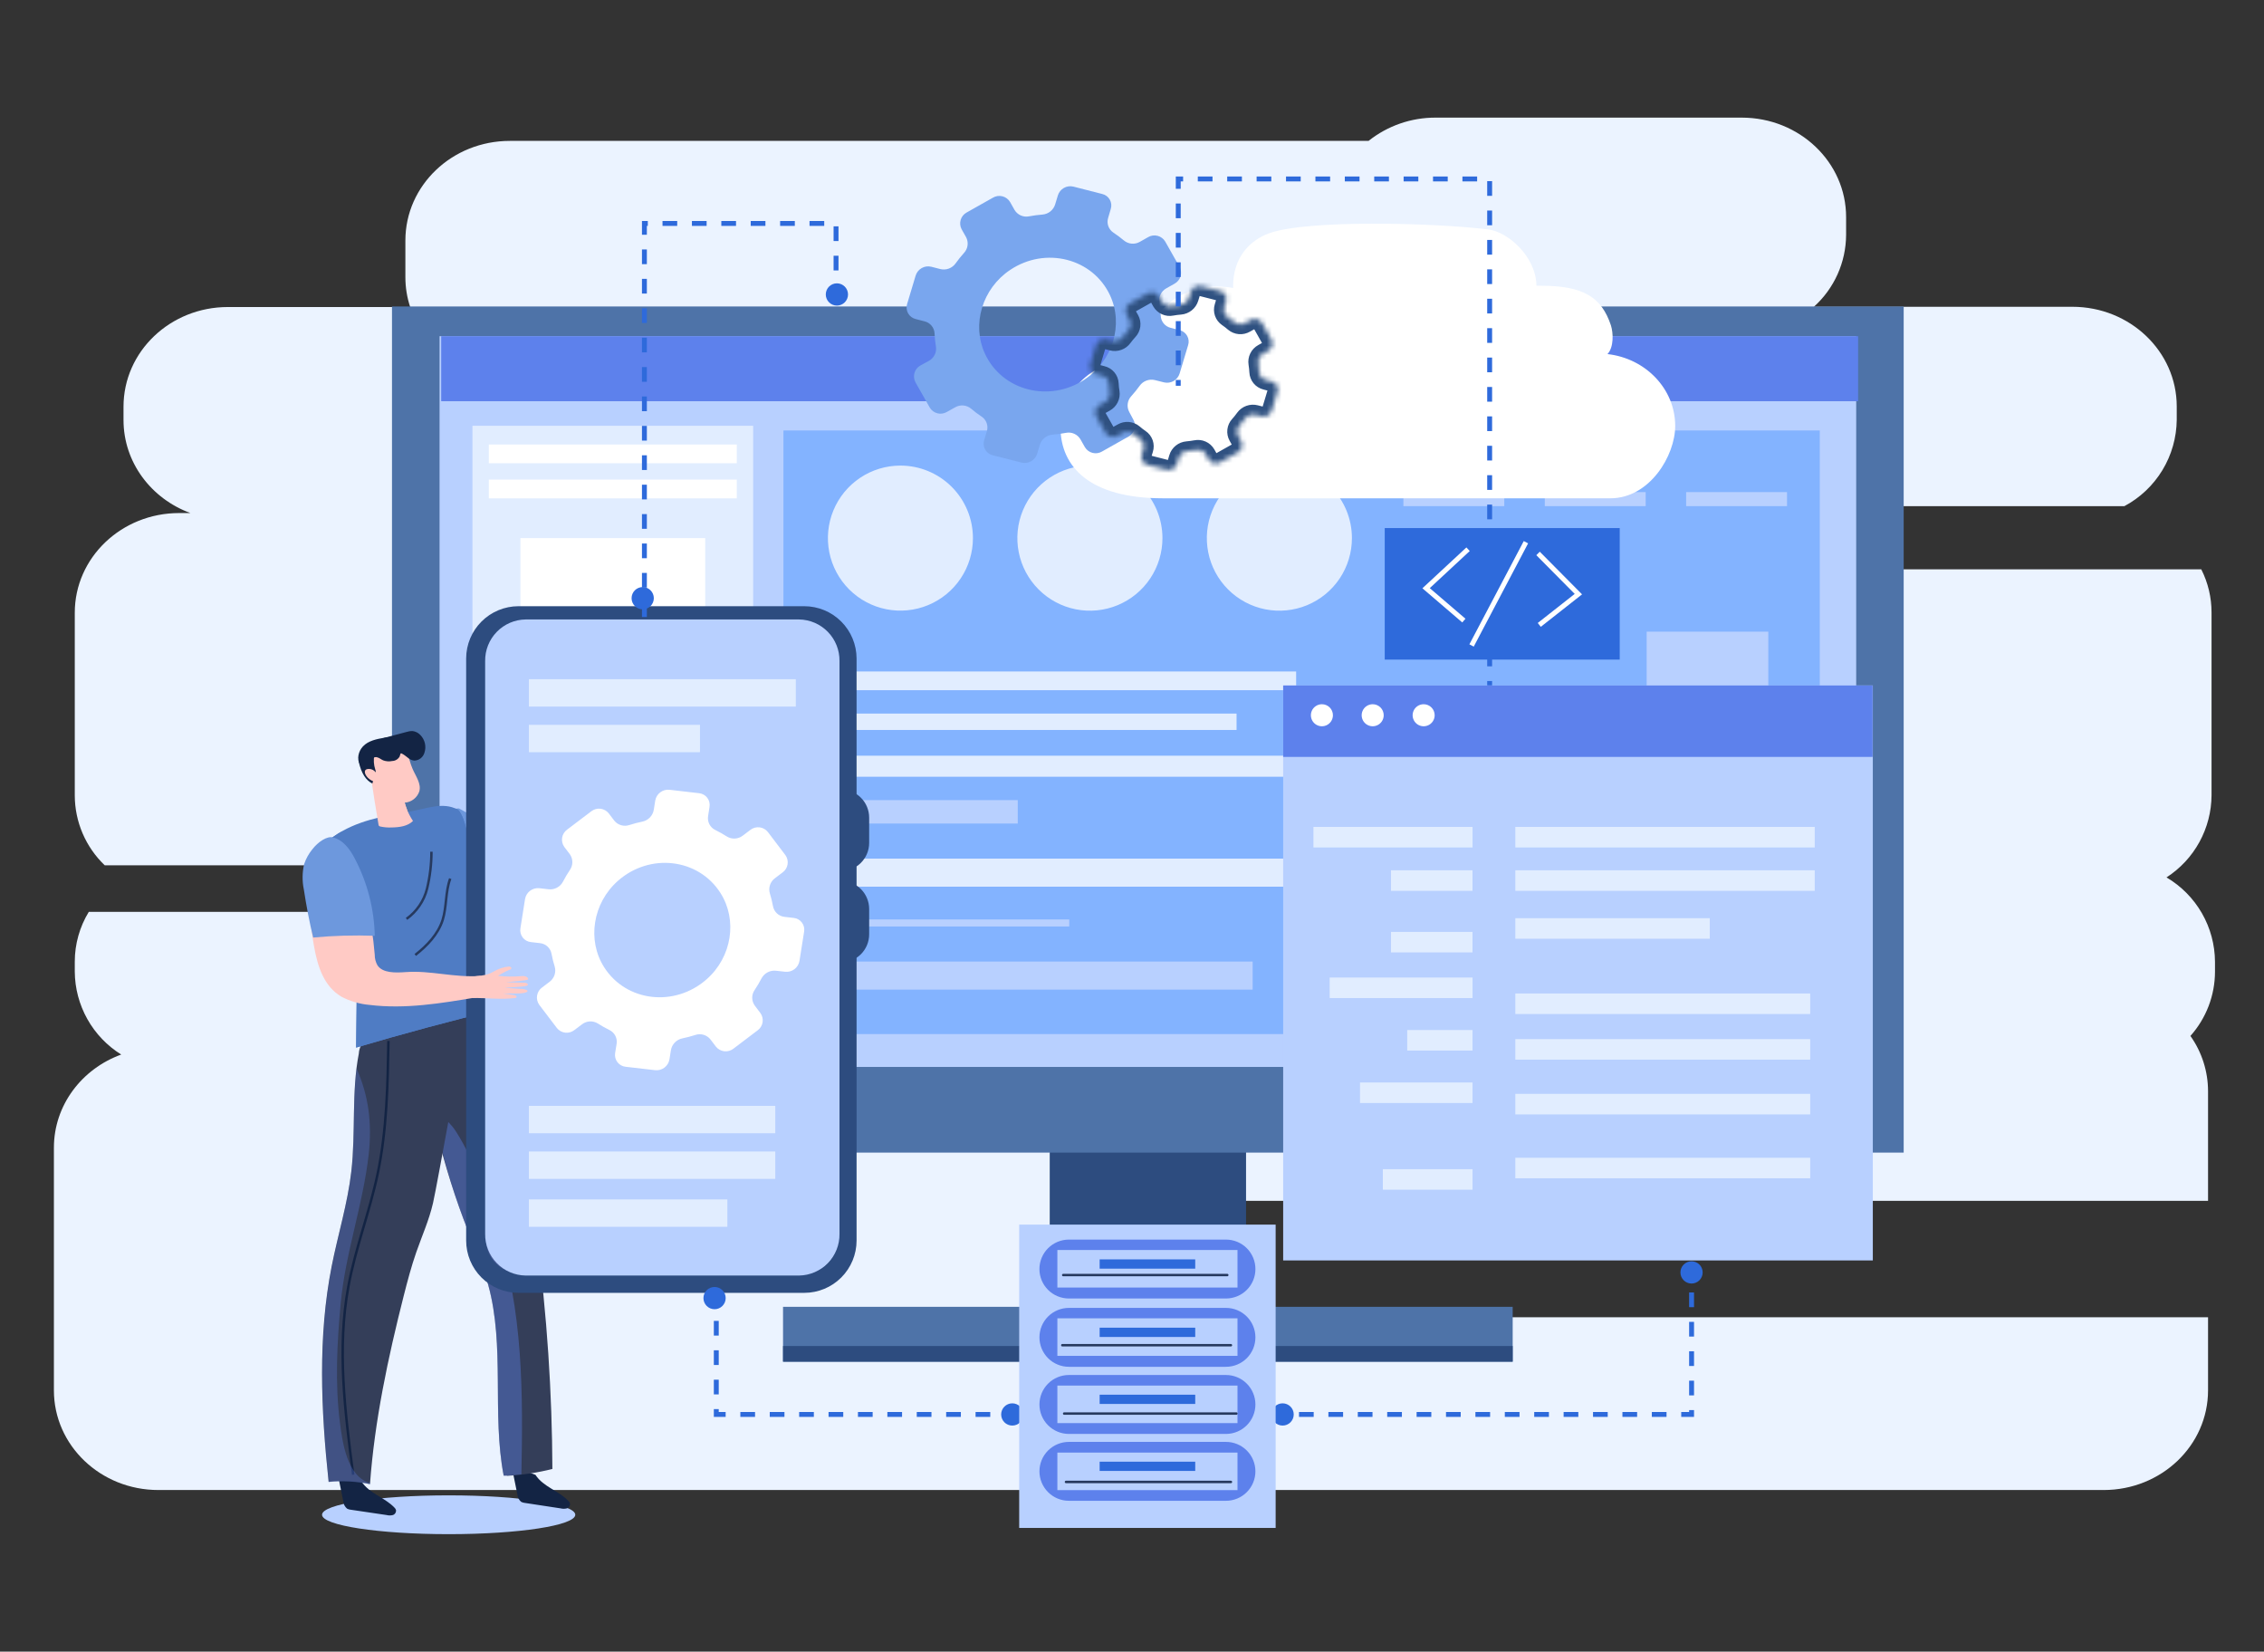 <svg width="462" height="337" viewBox="0 0 462 337" fill="none" xmlns="http://www.w3.org/2000/svg">
<rect x="0" y="0" width="462" height="337" fill="#333333" stroke="none"/>
<path d="M234.342 268.767C227.478 268.767 221.912 263.452 221.912 256.895C221.912 250.338 227.499 245.024 234.342 245.024H450.582V222.678C450.583 218.628 449.327 214.677 446.986 211.372C450.208 207.766 451.992 203.101 452 198.265V196.233C451.98 192.754 451.058 189.339 449.324 186.323C447.589 183.307 445.102 180.793 442.105 179.026C444.909 177.216 447.218 174.736 448.822 171.81C450.427 168.884 451.277 165.604 451.295 162.267V124.977C451.299 121.915 450.581 118.896 449.2 116.164H314.599C313.736 116.192 312.875 116.047 312.069 115.736C311.262 115.425 310.526 114.955 309.905 114.354C309.284 113.753 308.79 113.033 308.453 112.237C308.116 111.442 307.942 110.586 307.942 109.722C307.942 108.858 308.116 108.002 308.453 107.206C308.79 106.411 309.284 105.691 309.905 105.09C310.526 104.489 311.262 104.019 312.069 103.708C312.875 103.397 313.736 103.251 314.599 103.28H433.502C436.703 101.574 439.386 99.037 441.267 95.935C443.149 92.834 444.159 89.282 444.193 85.654V82.938C444.193 71.702 434.654 62.596 422.887 62.596H370.143C372.202 60.745 373.851 58.485 374.983 55.959C376.116 53.434 376.708 50.699 376.722 47.931V44.342C376.75 33.078 367.183 24 355.423 24H292.952C287.985 23.983 283.16 25.657 279.272 28.749H104.03C92.263 28.749 82.724 37.827 82.724 49.084V56.542C82.722 58.615 83.052 60.676 83.702 62.645H46.509C34.743 62.645 25.204 71.723 25.204 82.987V85.703C25.204 94.362 30.874 101.765 38.856 104.683H36.565C24.799 104.683 15.26 113.762 15.26 125.025V162.315C15.267 164.978 15.812 167.612 16.862 170.058C17.912 172.505 19.445 174.714 21.37 176.554H162.974C163.62 176.519 164.265 176.616 164.872 176.839C165.478 177.062 166.033 177.406 166.502 177.85C166.971 178.294 167.345 178.83 167.6 179.423C167.856 180.017 167.987 180.656 167.987 181.303C167.987 181.949 167.856 182.588 167.6 183.182C167.345 183.775 166.971 184.311 166.502 184.755C166.033 185.2 165.478 185.544 164.872 185.766C164.265 185.989 163.62 186.086 162.974 186.051H18.123C16.251 189.112 15.261 192.631 15.26 196.219V198.251C15.283 201.642 16.164 204.971 17.821 207.93C19.478 210.888 21.857 213.379 24.736 215.171C16.705 218.083 11 225.499 11 234.186V283.683C11 294.946 20.539 304.025 32.306 304.025H429.277C441.043 304.025 450.582 294.946 450.582 283.683V268.767H234.342Z" fill="#EBF3FF"/>
<path d="M254.273 232.559H214.211V267.733H254.273V232.559Z" fill="#2D4C7F"/>
<path d="M308.684 266.645H159.789V277.839H308.684V266.645Z" fill="#4E73A8"/>
<path d="M308.684 274.641H159.789V277.839H308.684V274.641Z" fill="#2D4C7F"/>
<path d="M388.473 62.533H79.992V235.178H388.473V62.533Z" fill="#4E73A8"/>
<path d="M378.781 68.594H89.699V217.698H378.781V68.594Z" fill="#B8D0FF"/>
<path d="M379.176 68.594H90.031V81.862H379.176V68.594Z" fill="#5D81EC"/>
<path d="M153.693 86.875H96.41V211.95H153.693V86.875Z" fill="#E1EDFF"/>
<path d="M150.354 90.697H99.754V94.517H150.354V90.697Z" fill="white"/>
<path d="M150.354 97.861H99.754V101.681H150.354V97.861Z" fill="white"/>
<path d="M150.354 157.533H99.754V161.353H150.354V157.533Z" fill="white"/>
<path d="M150.354 165.289H99.754V167.44H150.354V165.289Z" fill="white"/>
<path d="M150.354 169.584H99.754V171.735H150.354V169.584Z" fill="white"/>
<path d="M150.354 174.361H99.754V176.512H150.354V174.361Z" fill="white"/>
<path d="M143.908 109.795H106.199V147.986H143.908V109.795Z" fill="white"/>
<path d="M109.273 183.146V200.737L124.462 191.945L109.273 183.146Z" fill="#B8D0FF"/>
<path d="M128.457 183.146V200.737L143.645 191.945L128.457 183.146Z" fill="#B8D0FF"/>
<path d="M371.353 87.832H159.875V210.994H371.353V87.832Z" fill="#83B3FF"/>
<path d="M198.54 109.795C198.54 112.722 197.672 115.583 196.046 118.016C194.42 120.45 192.109 122.346 189.405 123.466C186.701 124.586 183.726 124.879 180.856 124.308C177.985 123.737 175.349 122.328 173.279 120.259C171.21 118.189 169.801 115.553 169.23 112.682C168.659 109.812 168.952 106.837 170.072 104.133C171.192 101.429 173.088 99.118 175.522 97.492C177.955 95.866 180.816 94.998 183.743 94.998C187.667 94.998 191.431 96.557 194.206 99.332C196.981 102.107 198.54 105.871 198.54 109.795Z" fill="#E1EDFF"/>
<path d="M237.214 109.795C237.215 112.724 236.348 115.588 234.721 118.024C233.095 120.459 230.783 122.358 228.077 123.479C225.371 124.6 222.393 124.894 219.521 124.322C216.648 123.75 214.01 122.34 211.939 120.268C209.869 118.197 208.459 115.557 207.889 112.685C207.319 109.812 207.613 106.834 208.736 104.129C209.858 101.424 211.758 99.112 214.194 97.487C216.631 95.861 219.495 94.995 222.424 94.998C226.346 95.002 230.107 96.562 232.88 99.337C235.654 102.111 237.212 105.873 237.214 109.795Z" fill="#E1EDFF"/>
<path d="M275.878 109.795C275.879 112.724 275.012 115.587 273.386 118.023C271.76 120.458 269.448 122.357 266.742 123.478C264.037 124.6 261.06 124.893 258.187 124.322C255.315 123.751 252.676 122.341 250.606 120.271C248.535 118.2 247.125 115.561 246.554 112.689C245.983 109.816 246.276 106.839 247.398 104.134C248.519 101.428 250.418 99.116 252.853 97.49C255.289 95.864 258.152 94.997 261.081 94.998C265.005 94.998 268.769 96.557 271.544 99.332C274.319 102.107 275.878 105.871 275.878 109.795Z" fill="#E1EDFF"/>
<path d="M306.969 100.41H286.383V103.273H306.969V100.41Z" fill="#B8D0FF"/>
<path d="M335.821 100.41H315.234V103.273H335.821V100.41Z" fill="#B8D0FF"/>
<path d="M364.668 100.41H344.082V103.273H364.668V100.41Z" fill="#B8D0FF"/>
<path d="M264.496 137.008H168.945V140.828H264.496V137.008Z" fill="#E1EDFF"/>
<path d="M252.338 145.598H168.945V148.943H252.338V145.598Z" fill="#E1EDFF"/>
<path d="M324.572 154.193H168.945V158.488H324.572V154.193Z" fill="#E1EDFF"/>
<path d="M207.688 163.258H168.945V168.034H207.688V163.258Z" fill="#B8D0FF"/>
<path d="M275.976 175.193H168.945V180.92H275.976V175.193Z" fill="#E1EDFF"/>
<path d="M218.197 187.607H168.945V189.039H218.197V187.607Z" fill="#B8D0FF"/>
<path d="M255.62 196.197H168.945V201.923H255.62V196.197Z" fill="#B8D0FF"/>
<path d="M360.849 128.885H336.023V201.922H360.849V128.885Z" fill="#B8D0FF"/>
<path d="M328.029 72.245C329.342 70.849 329.23 67.951 328.727 66.373C326.793 60.604 323.099 58.3 314.433 58.3C314.135 58.3 313.834 58.3 313.532 58.3C313.469 52.364 307.715 47.288 303.665 46.806C291.905 45.409 266.829 44.837 259.049 47.574C255.146 48.971 251.633 52.42 251.633 58.398C251.633 58.517 251.633 58.635 251.633 58.754C250.626 58.574 249.605 58.483 248.582 58.482C240.739 58.482 234.385 63.635 234.385 69.997C234.384 70.854 234.501 71.707 234.734 72.532H234.385C234.022 72.532 233.686 72.532 233.302 72.532H232.506C231.895 72.534 231.288 72.628 230.705 72.811C222.541 74.208 216.41 80.101 216.41 87.182C216.41 95.29 222.458 101.672 237.262 101.672H328.629C336.59 101.672 341.849 93.034 341.849 86.882C341.835 79.354 335.808 73.118 328.029 72.245Z" fill="white"/>
<path d="M240.702 54.45L237.776 49.282C237.43 48.702 236.869 48.283 236.215 48.115C235.561 47.948 234.867 48.046 234.285 48.389L232.609 49.338C232.101 49.633 231.515 49.764 230.931 49.715C230.346 49.664 229.791 49.436 229.341 49.059C228.66 48.49 227.949 47.958 227.211 47.467C226.727 47.15 226.361 46.683 226.167 46.139C225.972 45.594 225.961 45.001 226.135 44.45L226.666 42.641C226.766 42.327 226.8 41.995 226.766 41.667C226.732 41.339 226.631 41.021 226.468 40.734C226.306 40.447 226.085 40.196 225.821 39.998C225.557 39.8 225.255 39.659 224.934 39.583L219.061 38.081C218.4 37.914 217.699 38.007 217.105 38.343C216.51 38.678 216.068 39.23 215.87 39.883L215.325 41.685C215.153 42.256 214.812 42.761 214.347 43.135C213.882 43.509 213.315 43.733 212.721 43.78C211.802 43.85 210.888 43.971 209.983 44.143C209.416 44.257 208.826 44.192 208.297 43.957C207.768 43.722 207.325 43.328 207.029 42.83L206.122 41.224C205.777 40.642 205.216 40.221 204.561 40.054C203.906 39.886 203.212 39.986 202.63 40.33L197.239 43.368C196.659 43.689 196.228 44.225 196.039 44.861C195.849 45.497 195.917 46.182 196.226 46.768L197.134 48.374C197.41 48.885 197.519 49.469 197.448 50.044C197.377 50.62 197.128 51.159 196.736 51.587C196.116 52.275 195.535 52.997 194.997 53.752C194.652 54.233 194.169 54.599 193.613 54.804C193.056 55.008 192.451 55.04 191.876 54.897L190.046 54.429C189.383 54.263 188.681 54.358 188.086 54.695C187.491 55.031 187.048 55.584 186.848 56.238L185.109 62.034C185.011 62.348 184.979 62.679 185.014 63.007C185.049 63.334 185.15 63.651 185.313 63.938C185.475 64.225 185.694 64.475 185.957 64.674C186.22 64.872 186.521 65.014 186.841 65.092L188.664 65.567C189.227 65.7 189.732 66.014 190.101 66.46C190.471 66.906 190.684 67.46 190.71 68.039C190.751 68.931 190.844 69.819 190.989 70.7C191.08 71.28 190.99 71.874 190.73 72.4C190.47 72.927 190.053 73.36 189.537 73.64L187.847 74.561C187.253 74.881 186.811 75.423 186.617 76.069C186.423 76.714 186.494 77.41 186.813 78.004L189.732 83.165C189.903 83.453 190.128 83.704 190.396 83.905C190.664 84.105 190.969 84.251 191.294 84.333C191.618 84.416 191.956 84.433 192.287 84.385C192.618 84.337 192.936 84.223 193.224 84.052L194.9 83.116C195.406 82.819 195.992 82.686 196.577 82.734C197.162 82.783 197.717 83.011 198.168 83.388C198.846 83.97 199.559 84.509 200.305 85.001C200.787 85.32 201.153 85.788 201.346 86.334C201.538 86.88 201.548 87.473 201.373 88.025L200.828 89.82C200.731 90.136 200.7 90.469 200.736 90.798C200.772 91.126 200.875 91.445 201.039 91.732C201.202 92.02 201.423 92.271 201.687 92.471C201.951 92.67 202.253 92.814 202.574 92.892L208.447 94.386C209.108 94.551 209.808 94.457 210.402 94.124C210.997 93.79 211.441 93.242 211.645 92.592L212.183 90.783C212.354 90.213 212.694 89.708 213.158 89.334C213.621 88.96 214.187 88.735 214.781 88.688C215.699 88.613 216.613 88.49 217.518 88.318C218.088 88.203 218.679 88.268 219.21 88.505C219.74 88.741 220.184 89.137 220.479 89.638L221.387 91.237C221.731 91.819 222.293 92.239 222.947 92.407C223.602 92.575 224.297 92.475 224.878 92.131L230.262 89.093C230.556 88.935 230.816 88.721 231.027 88.462C231.238 88.203 231.395 87.905 231.491 87.585C231.586 87.265 231.617 86.93 231.583 86.598C231.548 86.266 231.448 85.944 231.289 85.651L230.444 84.072C230.167 83.563 230.055 82.981 230.124 82.405C230.192 81.829 230.439 81.29 230.828 80.86C231.448 80.177 232.029 79.459 232.567 78.709C232.912 78.227 233.394 77.859 233.95 77.653C234.507 77.448 235.112 77.414 235.688 77.557L237.525 78.018C238.186 78.182 238.885 78.087 239.479 77.752C240.072 77.417 240.515 76.868 240.716 76.216L242.455 70.42C242.553 70.106 242.586 69.775 242.551 69.447C242.516 69.12 242.414 68.803 242.251 68.516C242.089 68.229 241.87 67.979 241.607 67.78C241.344 67.582 241.043 67.439 240.723 67.362L238.894 66.894C238.331 66.758 237.829 66.442 237.462 65.995C237.096 65.547 236.885 64.993 236.861 64.415C236.818 63.526 236.722 62.639 236.575 61.761C236.483 61.18 236.574 60.585 236.834 60.057C237.094 59.53 237.511 59.096 238.028 58.814L239.704 57.872C240.287 57.547 240.719 57.007 240.906 56.366C241.093 55.725 241.02 55.037 240.702 54.45ZM221.401 77.389C214.159 82.222 204.508 79.757 200.996 72.18C198.238 66.21 200.444 58.87 206.143 55.071C213.37 50.239 223.021 52.704 226.533 60.288C229.292 66.237 227.085 73.57 221.401 77.376V77.389Z" fill="#79A6EE"/>
<mask id="path-35-inside-1_1935_22450" fill="white">
<path d="M259.436 69.299L257.516 65.899C257.286 65.513 256.914 65.235 256.479 65.124C256.045 65.012 255.584 65.078 255.197 65.305L254.08 65.933C253.742 66.129 253.352 66.217 252.962 66.185C252.573 66.152 252.203 66.001 251.901 65.752C251.459 65.365 250.992 65.005 250.505 64.677C250.19 64.461 249.952 64.15 249.826 63.789C249.7 63.429 249.694 63.037 249.806 62.672L250.163 61.464C250.233 61.25 250.258 61.023 250.234 60.798C250.211 60.573 250.14 60.356 250.026 60.161C249.913 59.966 249.759 59.797 249.576 59.665C249.392 59.533 249.183 59.442 248.962 59.397L245.058 58.399C244.622 58.294 244.163 58.359 243.774 58.581C243.385 58.802 243.095 59.164 242.963 59.593L242.6 60.794C242.483 61.173 242.256 61.508 241.947 61.757C241.639 62.006 241.263 62.157 240.868 62.191C240.257 62.235 239.648 62.315 239.045 62.428C238.668 62.504 238.277 62.459 237.927 62.301C237.576 62.144 237.284 61.88 237.09 61.548L236.49 60.48C236.26 60.094 235.887 59.816 235.453 59.705C235.018 59.593 234.558 59.659 234.171 59.886L230.589 61.904C230.193 62.116 229.898 62.476 229.767 62.905C229.636 63.335 229.68 63.798 229.891 64.195L230.498 65.263C230.685 65.602 230.761 65.991 230.713 66.375C230.665 66.759 230.497 67.118 230.233 67.4C229.824 67.845 229.44 68.311 229.08 68.797C228.849 69.12 228.525 69.366 228.151 69.502C227.777 69.638 227.371 69.657 226.986 69.558L225.77 69.243C225.334 69.146 224.877 69.215 224.49 69.437C224.102 69.659 223.811 70.019 223.676 70.445L222.516 74.306C222.452 74.515 222.431 74.735 222.455 74.953C222.479 75.17 222.546 75.38 222.654 75.571C222.762 75.761 222.908 75.927 223.082 76.059C223.257 76.191 223.456 76.286 223.669 76.338L224.884 76.653C225.265 76.735 225.609 76.942 225.862 77.24C226.114 77.537 226.261 77.91 226.28 78.301C226.305 78.893 226.368 79.483 226.469 80.067C226.528 80.455 226.467 80.851 226.293 81.202C226.12 81.553 225.842 81.842 225.498 82.03L224.395 82.651C224.198 82.755 224.023 82.896 223.881 83.068C223.739 83.239 223.632 83.438 223.567 83.65C223.502 83.864 223.48 84.087 223.502 84.309C223.525 84.531 223.591 84.746 223.696 84.942L225.638 88.377C225.751 88.569 225.901 88.736 226.079 88.87C226.256 89.003 226.459 89.1 226.675 89.154C226.89 89.209 227.115 89.22 227.334 89.187C227.554 89.155 227.766 89.079 227.956 88.964L229.073 88.342C229.411 88.146 229.802 88.057 230.191 88.09C230.581 88.122 230.952 88.274 231.252 88.524C231.695 88.911 232.161 89.271 232.649 89.599C232.967 89.813 233.207 90.124 233.333 90.485C233.458 90.846 233.464 91.239 233.347 91.604L232.984 92.798C232.92 93.008 232.899 93.23 232.923 93.448C232.947 93.667 233.015 93.879 233.124 94.07C233.232 94.261 233.379 94.429 233.554 94.562C233.729 94.695 233.93 94.791 234.143 94.844L238.047 95.842C238.488 95.95 238.954 95.886 239.349 95.663C239.745 95.44 240.041 95.075 240.177 94.641L240.533 93.447C240.647 93.067 240.874 92.73 241.183 92.481C241.492 92.232 241.869 92.082 242.265 92.05C242.872 91.995 243.48 91.918 244.087 91.806C244.466 91.726 244.86 91.767 245.213 91.924C245.567 92.08 245.862 92.345 246.057 92.679L246.657 93.747C246.888 94.133 247.262 94.412 247.698 94.522C248.134 94.632 248.596 94.564 248.982 94.334L252.565 92.316C252.763 92.213 252.938 92.072 253.081 91.9C253.223 91.729 253.33 91.531 253.395 91.317C253.46 91.104 253.482 90.88 253.459 90.658C253.437 90.436 253.37 90.221 253.263 90.025L252.67 88.964C252.48 88.627 252.403 88.239 252.448 87.855C252.493 87.471 252.659 87.111 252.921 86.827C253.334 86.374 253.719 85.896 254.073 85.396C254.306 85.073 254.63 84.829 255.004 84.693C255.377 84.557 255.783 84.537 256.168 84.634L257.383 84.942C257.824 85.049 258.29 84.985 258.686 84.762C259.081 84.539 259.377 84.174 259.513 83.741L260.672 79.886C260.737 79.676 260.758 79.456 260.734 79.238C260.71 79.02 260.643 78.809 260.535 78.618C260.427 78.428 260.281 78.261 260.107 78.128C259.932 77.996 259.733 77.9 259.52 77.847L258.298 77.532C257.926 77.442 257.593 77.233 257.35 76.937C257.107 76.641 256.967 76.274 256.95 75.891C256.919 75.3 256.856 74.71 256.762 74.125C256.7 73.738 256.759 73.342 256.932 72.99C257.104 72.639 257.381 72.35 257.725 72.162L258.843 71.534C259.208 71.308 259.474 70.95 259.584 70.535C259.694 70.119 259.641 69.677 259.436 69.299Z"/>
</mask>
<path d="M259.436 69.299L257.516 65.899C257.286 65.513 256.914 65.235 256.479 65.124C256.045 65.012 255.584 65.078 255.197 65.305L254.08 65.933C253.742 66.129 253.352 66.217 252.962 66.185C252.573 66.152 252.203 66.001 251.901 65.752C251.459 65.365 250.992 65.005 250.505 64.677C250.19 64.461 249.952 64.15 249.826 63.789C249.7 63.429 249.694 63.037 249.806 62.672L250.163 61.464C250.233 61.25 250.258 61.023 250.234 60.798C250.211 60.573 250.14 60.356 250.026 60.161C249.913 59.966 249.759 59.797 249.576 59.665C249.392 59.533 249.183 59.442 248.962 59.397L245.058 58.399C244.622 58.294 244.163 58.359 243.774 58.581C243.385 58.802 243.095 59.164 242.963 59.593L242.6 60.794C242.483 61.173 242.256 61.508 241.947 61.757C241.639 62.006 241.263 62.157 240.868 62.191C240.257 62.235 239.648 62.315 239.045 62.428C238.668 62.504 238.277 62.459 237.927 62.301C237.576 62.144 237.284 61.88 237.09 61.548L236.49 60.48C236.26 60.094 235.887 59.816 235.453 59.705C235.018 59.593 234.558 59.659 234.171 59.886L230.589 61.904C230.193 62.116 229.898 62.476 229.767 62.905C229.636 63.335 229.68 63.798 229.891 64.195L230.498 65.263C230.685 65.602 230.761 65.991 230.713 66.375C230.665 66.759 230.497 67.118 230.233 67.4C229.824 67.845 229.44 68.311 229.08 68.797C228.849 69.12 228.525 69.366 228.151 69.502C227.777 69.638 227.371 69.657 226.986 69.558L225.77 69.243C225.334 69.146 224.877 69.215 224.49 69.437C224.102 69.659 223.811 70.019 223.676 70.445L222.516 74.306C222.452 74.515 222.431 74.735 222.455 74.953C222.479 75.17 222.546 75.38 222.654 75.571C222.762 75.761 222.908 75.927 223.082 76.059C223.257 76.191 223.456 76.286 223.669 76.338L224.884 76.653C225.265 76.735 225.609 76.942 225.862 77.24C226.114 77.537 226.261 77.91 226.28 78.301C226.305 78.893 226.368 79.483 226.469 80.067C226.528 80.455 226.467 80.851 226.293 81.202C226.12 81.553 225.842 81.842 225.498 82.03L224.395 82.651C224.198 82.755 224.023 82.896 223.881 83.068C223.739 83.239 223.632 83.438 223.567 83.65C223.502 83.864 223.48 84.087 223.502 84.309C223.525 84.531 223.591 84.746 223.696 84.942L225.638 88.377C225.751 88.569 225.901 88.736 226.079 88.87C226.256 89.003 226.459 89.1 226.675 89.154C226.89 89.209 227.115 89.22 227.334 89.187C227.554 89.155 227.766 89.079 227.956 88.964L229.073 88.342C229.411 88.146 229.802 88.057 230.191 88.09C230.581 88.122 230.952 88.274 231.252 88.524C231.695 88.911 232.161 89.271 232.649 89.599C232.967 89.813 233.207 90.124 233.333 90.485C233.458 90.846 233.464 91.239 233.347 91.604L232.984 92.798C232.92 93.008 232.899 93.23 232.923 93.448C232.947 93.667 233.015 93.879 233.124 94.07C233.232 94.261 233.379 94.429 233.554 94.562C233.729 94.695 233.93 94.791 234.143 94.844L238.047 95.842C238.488 95.95 238.954 95.886 239.349 95.663C239.745 95.44 240.041 95.075 240.177 94.641L240.533 93.447C240.647 93.067 240.874 92.73 241.183 92.481C241.492 92.232 241.869 92.082 242.265 92.05C242.872 91.995 243.48 91.918 244.087 91.806C244.466 91.726 244.86 91.767 245.213 91.924C245.567 92.08 245.862 92.345 246.057 92.679L246.657 93.747C246.888 94.133 247.262 94.412 247.698 94.522C248.134 94.632 248.596 94.564 248.982 94.334L252.565 92.316C252.763 92.213 252.938 92.072 253.081 91.9C253.223 91.729 253.33 91.531 253.395 91.317C253.46 91.104 253.482 90.88 253.459 90.658C253.437 90.436 253.37 90.221 253.263 90.025L252.67 88.964C252.48 88.627 252.403 88.239 252.448 87.855C252.493 87.471 252.659 87.111 252.921 86.827C253.334 86.374 253.719 85.896 254.073 85.396C254.306 85.073 254.63 84.829 255.004 84.693C255.377 84.557 255.783 84.537 256.168 84.634L257.383 84.942C257.824 85.049 258.29 84.985 258.686 84.762C259.081 84.539 259.377 84.174 259.513 83.741L260.672 79.886C260.737 79.676 260.758 79.456 260.734 79.238C260.71 79.02 260.643 78.809 260.535 78.618C260.427 78.428 260.281 78.261 260.107 78.128C259.932 77.996 259.733 77.9 259.52 77.847L258.298 77.532C257.926 77.442 257.593 77.233 257.35 76.937C257.107 76.641 256.967 76.274 256.95 75.891C256.919 75.3 256.856 74.71 256.762 74.125C256.7 73.738 256.759 73.342 256.932 72.99C257.104 72.639 257.381 72.35 257.725 72.162L258.843 71.534C259.208 71.308 259.474 70.95 259.584 70.535C259.694 70.119 259.641 69.677 259.436 69.299Z" stroke="#2F5181" stroke-width="4" mask="url(#path-35-inside-1_1935_22450)"/>
<path d="M117.394 309.073C117.394 311.258 105.823 313.032 91.556 313.032C77.29 313.032 65.719 311.258 65.719 309.073C65.719 306.887 77.283 305.113 91.556 305.113C105.83 305.113 117.394 306.887 117.394 309.073Z" fill="#B8D0FF"/>
<path d="M109.295 300.967C110.873 303.376 113.981 304.158 115.964 306.225C116.119 306.361 116.236 306.534 116.306 306.728C116.343 306.948 116.299 307.173 116.184 307.364C116.069 307.555 115.889 307.698 115.678 307.768C115.256 307.877 114.814 307.877 114.393 307.768L107.109 306.658C106.844 306.634 106.585 306.558 106.348 306.435C106.123 306.246 105.939 306.014 105.806 305.752C105.673 305.491 105.594 305.205 105.573 304.912C105.217 303.16 104.875 301.421 104.512 299.668C106.156 299.877 107.764 300.305 109.295 300.939" fill="#132444"/>
<path d="M103.483 301.084H102.785C100.355 288.472 103.085 274.618 99.622 262.139C98.546 258.277 96.898 254.639 95.432 250.931C90.662 238.948 86.528 222.817 85.516 209.779C90.355 208.655 95.076 208.383 99.803 206.211C108.581 235.435 112.61 268.892 112.722 299.729C109.69 300.49 106.591 300.958 103.469 301.126" fill="#343E59"/>
<g style="mix-blend-mode:multiply" opacity="0.4">
<path d="M93.234 231.169C97.046 237.217 99.086 244.305 101.362 251.064C106.809 267.265 106.725 284.716 106.397 300.833C105.426 300.945 104.449 301.029 103.471 301.085H102.773C100.343 288.473 103.073 274.619 99.609 262.14C98.534 258.278 96.886 254.64 95.419 250.932C92.332 243.146 90.012 235.077 88.492 226.84C90.457 227.795 92.104 229.299 93.234 231.169Z" fill="#5D81EC"/>
</g>
<path d="M73.796 302.328C75.374 304.737 78.481 305.526 80.465 307.586C80.619 307.722 80.737 307.895 80.807 308.089C80.84 308.308 80.796 308.533 80.681 308.723C80.566 308.913 80.388 309.057 80.178 309.129C79.757 309.238 79.315 309.238 78.894 309.129L71.582 308.047C71.316 308.025 71.057 307.949 70.821 307.823C70.596 307.635 70.411 307.403 70.277 307.142C70.144 306.88 70.065 306.594 70.046 306.301C69.692 304.555 69.338 302.807 68.984 301.057C70.628 301.266 72.237 301.693 73.768 302.328" fill="#132444"/>
<path d="M95.9 205.975C94.378 212.372 89.322 241.289 88.365 245.465C87.576 248.908 86.124 252.134 84.964 255.458C83.938 258.391 83.149 261.4 82.381 264.41C79.182 277.036 76.445 289.836 75.502 302.818C72.731 302.21 69.88 302.057 67.06 302.364C65.502 287.699 64.832 272.769 67.688 258.335C68.966 251.882 70.935 245.57 71.689 239.033C72.618 231.038 71.689 222.84 73.226 214.942C73.268 214.042 73.632 213.188 74.251 212.534C74.87 211.881 75.703 211.471 76.599 211.38C82.995 209.411 89.448 207.609 95.9 205.947" fill="#343E59"/>
<path d="M79.267 212.398C79.106 221.477 78.938 230.617 77.067 239.5C75.433 247.251 72.521 254.702 71.089 262.496C68.757 275.142 70.391 288.145 72.074 300.903" stroke="#132444" stroke-width="0.5" stroke-miterlimit="10"/>
<g style="mix-blend-mode:multiply" opacity="0.3">
<path d="M71.692 239.081C72.502 232.098 71.908 224.975 72.76 218.02C75.246 223.606 75.938 229.255 75.239 235.526C74.087 245.84 70.463 255.68 69.513 266.029C68.78 273.989 68.347 282.209 69.353 290.162C69.862 294.206 70.805 301.336 75.526 302.599V302.865C72.755 302.257 69.903 302.104 67.083 302.411C65.526 287.746 64.855 272.816 67.712 258.382C68.968 251.909 70.938 245.596 71.692 239.081Z" fill="#5D81EC"/>
</g>
<path d="M94.633 166.072C100.911 171.44 107.476 176.463 114.297 181.121C117.317 175.819 119.886 170.274 121.979 164.543L126.427 166.812C125.576 172.833 123.802 178.686 121.169 184.166C120.408 185.751 119.507 187.371 118.054 188.272C115.163 190.059 111.525 188.356 108.585 186.652L99.158 181.198C98.662 180.953 98.218 180.614 97.852 180.199C97.397 179.507 97.13 178.708 97.077 177.881C96.562 173.888 95.745 169.941 94.633 166.072Z" fill="#FA6E61"/>
<path d="M93.932 165.102C98.535 167.537 102.735 170.668 106.383 174.383C106.826 174.74 107.118 175.251 107.2 175.814C107.174 176.204 107.051 176.58 106.844 176.911L103.353 183.566C103.278 183.737 103.154 183.883 102.996 183.985C102.781 184.044 102.551 184.019 102.354 183.915C98.702 182.518 94.798 180.989 92.647 177.728C91.293 175.668 90.804 173.168 90.552 170.745C90.399 169.306 90.343 167.756 91.083 166.52C91.823 165.284 93.674 164.613 93.876 165.123" fill="#6D98DD"/>
<path d="M121.211 166.52C121.63 164.984 122.161 162.707 121.86 161.45C121.658 160.605 121.49 159.069 121.86 158.322C121.951 158.133 122.203 157.945 122.419 158.077C122.48 158.131 122.527 158.2 122.554 158.277C122.58 158.354 122.587 158.437 122.573 158.517C122.573 159.118 123.131 161.506 123.103 160.947C123.795 159.708 124.334 158.391 124.71 157.023C124.763 156.749 124.877 156.491 125.045 156.269C125.233 156.059 125.666 155.801 125.883 156.038C126.099 156.276 125.282 158.776 124.975 160.144L126.371 156.911C126.483 156.646 126.818 156.324 127.07 156.548C127.321 156.771 126.42 159.411 126.092 160.85L127.531 157.833C127.719 157.428 128.299 156.771 128.452 157.225C128.739 158.049 127.684 160.06 127.161 161.562L128.271 159.746C128.39 159.544 128.683 159.327 128.878 159.516C128.92 159.564 128.948 159.622 128.96 159.685C128.971 159.748 128.964 159.812 128.941 159.872C128.341 162.498 127.405 164.446 126.358 167.26C124.905 166.436 122.482 167.693 121.239 166.52" fill="#FA6E61"/>
<path d="M93.359 165.172C90.398 163.559 86.997 165.018 83.673 165.577C78.254 166.484 72.633 167.476 68.15 170.646C67.758 170.903 67.414 171.224 67.13 171.596C66.785 172.207 66.609 172.899 66.62 173.6C66.215 181.743 71.334 189.138 72.479 197.203C72.768 199.681 72.868 202.176 72.78 204.668L72.675 213.746C82.321 210.897 92.032 208.283 101.809 205.904C101.068 193.23 98.017 180.814 94.979 168.482C94.595 166.938 93.855 165.416 93.359 165.144" fill="#4F7CC4"/>
<path d="M66.622 173.599C66.61 172.897 66.788 172.204 67.139 171.595C67.418 171.222 67.761 170.9 68.151 170.645C68.619 170.317 69.101 170.01 69.597 169.73C70.689 170.627 71.703 171.615 72.627 172.684C74.224 174.635 75.463 176.852 76.287 179.235C78.095 184.032 78.947 189.116 80.581 193.962C80.91 195.103 81.409 196.189 82.062 197.181C82.387 197.657 82.825 198.046 83.337 198.311C83.848 198.577 84.418 198.712 84.995 198.704C86.213 198.55 87.353 198.02 88.256 197.188C89.268 196.366 90.221 195.472 91.105 194.514C91.999 193.522 92.774 192.419 93.612 191.406C93.996 190.924 94.471 190.54 94.834 190.01C95.155 189.481 95.433 188.928 95.665 188.355C96.191 187.078 96.489 185.719 96.545 184.339C96.667 182.901 96.667 181.455 96.545 180.017C96.337 177.241 95.963 174.48 95.427 171.749C95.04 169.321 94.169 166.996 92.865 164.912C93.032 164.989 93.193 165.059 93.353 165.15C93.849 165.422 94.589 166.944 94.973 168.487C98.011 180.82 101.063 193.236 101.803 205.91C92.026 208.284 82.315 210.899 72.669 213.752L72.774 204.674C72.866 202.182 72.766 199.686 72.474 197.209C71.329 189.144 66.189 181.748 66.615 173.606" fill="#4F7CC4"/>
<path d="M91.872 179.271C90.873 181.96 91.174 184.984 90.329 187.714C89.393 190.633 87.158 192.958 84.742 194.851" stroke="#26395E" stroke-width="0.5" stroke-miterlimit="10"/>
<path d="M88.041 173.789C88.042 176.327 87.742 178.857 87.147 181.324C86.528 183.812 85.043 185.999 82.957 187.49" stroke="#26395E" stroke-width="0.5" stroke-miterlimit="10"/>
<path d="M82.28 162.266C82.542 164.142 83.225 165.935 84.277 167.51C83.174 168.606 81.484 168.809 79.878 168.837C79.104 168.871 78.329 168.803 77.573 168.634C77.488 168.615 77.409 168.574 77.343 168.516C77.29 168.447 77.256 168.365 77.245 168.278C76.673 164.95 76.144 161.614 75.66 158.271C77.252 158.544 78.9 158.041 80.507 158.271C80.662 158.282 80.813 158.329 80.946 158.411C81.094 158.526 81.205 158.681 81.268 158.858C81.761 159.949 82.101 161.103 82.28 162.287" fill="#FFCAC5"/>
<path d="M78.157 163.356C76.809 161.96 76.586 159.92 75.664 158.265C77.256 158.538 78.897 158.035 80.503 158.265C80.659 158.276 80.81 158.324 80.943 158.405C81.091 158.521 81.202 158.676 81.265 158.852C81.758 159.943 82.098 161.097 82.277 162.281C82.426 163.314 82.7 164.324 83.094 165.291C82.182 165.343 81.269 165.2 80.418 164.87C79.566 164.54 78.795 164.031 78.157 163.377" fill="#FFCAC5"/>
<path d="M82.989 153.481C83.506 154.563 83.687 155.757 84.183 156.86C84.825 158.362 85.978 159.849 85.579 161.441C85.371 162.084 84.975 162.649 84.442 163.065C83.909 163.48 83.265 163.727 82.591 163.774C81.223 163.845 79.872 163.451 78.757 162.656C77.686 161.946 76.775 161.021 76.083 159.938C75.39 158.856 74.931 157.641 74.735 156.372C74.616 155.95 74.615 155.503 74.731 155.081C74.848 154.659 75.079 154.277 75.398 153.976C76.29 153.106 77.377 152.462 78.569 152.098C80.37 151.441 82.458 152.384 82.975 153.46" fill="#FFCAC5"/>
<path d="M79.92 150.515C80.686 150.581 81.411 150.886 81.994 151.388C82.577 151.889 82.987 152.561 83.167 153.308C83.206 153.409 83.206 153.521 83.167 153.622C83.055 153.797 82.79 153.769 82.602 153.685C82.429 153.568 82.222 153.514 82.015 153.531C81.687 153.615 81.666 154.055 81.554 154.362C81.399 154.632 81.178 154.858 80.912 155.018C80.645 155.178 80.342 155.267 80.032 155.277C79.419 155.406 78.783 155.36 78.195 155.144C77.811 154.977 77.497 154.698 77.085 154.558C76.894 154.47 76.679 154.451 76.475 154.503C76.272 154.555 76.093 154.675 75.968 154.844C75.723 155.298 76.163 155.871 75.968 156.353C75.884 156.51 75.76 156.641 75.607 156.732C75.454 156.823 75.279 156.871 75.102 156.869C74.774 156.872 74.451 156.791 74.163 156.633C73.876 156.476 73.634 156.247 73.461 155.968C73.135 155.41 73.023 154.752 73.146 154.118C73.269 153.444 73.581 152.819 74.047 152.316C75.15 151.122 76.903 150.78 78.537 150.508C79.18 150.403 79.899 150.312 79.934 150.508" fill="#132444"/>
<path d="M78.297 150.589L82.906 149.36C83.324 149.223 83.763 149.157 84.204 149.165C84.809 149.242 85.367 149.528 85.782 149.975C86.246 150.447 86.567 151.039 86.712 151.684C86.856 152.33 86.817 153.003 86.6 153.627C86.463 154.077 86.186 154.471 85.809 154.753C85.432 155.034 84.975 155.188 84.505 155.191C83.513 155.107 82.877 154.165 81.977 153.753C81.884 153.7 81.781 153.669 81.675 153.66C81.569 153.652 81.462 153.667 81.362 153.704C81.266 153.777 81.179 153.861 81.104 153.955C80.956 154.09 80.778 154.188 80.585 154.241C80.392 154.293 80.189 154.298 79.993 154.255C79.602 154.174 79.245 153.977 78.967 153.69C78.557 153.3 78.272 152.797 78.148 152.245C78.024 151.694 78.066 151.117 78.269 150.589" fill="#132444"/>
<path d="M76.39 154.027C76.202 155.016 76.264 156.037 76.571 156.995C76.622 157.12 76.655 157.252 76.669 157.386C76.668 157.541 76.64 157.695 76.585 157.84C76.383 158.538 76.187 159.195 75.985 159.872C74.749 159.272 73.729 157.882 73.192 155.354C73.101 154.914 73.192 154.844 73.387 154.439C73.729 153.776 74.588 153.601 75.342 153.545C75.579 153.518 75.818 153.546 76.041 153.629C76.264 153.734 76.432 153.985 76.383 154.027" fill="#132444"/>
<path d="M76.64 157.56C76.44 157.301 76.17 157.105 75.862 156.994C75.554 156.884 75.22 156.865 74.901 156.938C73.777 157.211 74.901 159.299 76.787 159.564C76.899 159.628 77.03 159.651 77.157 159.628C77.284 159.605 77.4 159.539 77.483 159.44C77.566 159.341 77.612 159.216 77.612 159.087C77.612 158.958 77.568 158.832 77.485 158.733C77.331 158.268 77.041 157.86 76.654 157.56" fill="#FFCAC5"/>
<path d="M152.657 161.08H171.617C173.141 161.08 174.603 161.686 175.68 162.763C176.758 163.841 177.364 165.303 177.364 166.827V171.995C177.364 173.517 176.759 174.977 175.682 176.054C174.606 177.13 173.146 177.735 171.624 177.735H152.657C151.133 177.735 149.671 177.129 148.593 176.052C147.516 174.974 146.91 173.512 146.91 171.988V166.82C146.912 165.297 147.518 163.837 148.596 162.761C149.674 161.685 151.134 161.08 152.657 161.08Z" fill="#2D4C7F"/>
<path d="M152.657 179.725H171.617C173.141 179.725 174.603 180.33 175.68 181.408C176.758 182.486 177.364 183.948 177.364 185.472V190.639C177.364 192.162 176.759 193.622 175.682 194.698C174.606 195.775 173.146 196.379 171.624 196.379H152.657C151.133 196.379 149.671 195.774 148.593 194.696C147.516 193.618 146.91 192.157 146.91 190.632V185.465C146.912 183.942 147.518 182.482 148.596 181.405C149.674 180.329 151.134 179.725 152.657 179.725Z" fill="#2D4C7F"/>
<path d="M95.125 253.124V134.334C95.136 131.509 96.266 128.803 98.267 126.808C100.268 124.814 102.977 123.693 105.802 123.691H164.133C166.955 123.697 169.661 124.819 171.659 126.813C173.657 128.807 174.785 131.511 174.796 134.334V253.124C174.794 255.953 173.669 258.666 171.668 260.667C169.668 262.668 166.955 263.793 164.126 263.794H105.802C102.972 263.794 100.257 262.67 98.255 260.67C96.253 258.669 95.127 255.955 95.125 253.124ZM105.802 127.791C104.059 127.792 102.388 128.485 101.155 129.717C99.922 130.949 99.228 132.619 99.224 134.362V253.124C99.228 254.868 99.922 256.539 101.155 257.771C102.388 259.004 104.059 259.699 105.802 259.702H164.133C165.876 259.699 167.547 259.004 168.78 257.771C170.013 256.539 170.707 254.868 170.711 253.124V134.334C170.707 132.591 170.012 130.921 168.779 129.689C167.546 128.457 165.875 127.764 164.133 127.763L105.802 127.791Z" fill="#2D4C7F"/>
<path d="M99.001 251.77C98.971 253.989 99.822 256.129 101.369 257.721C102.915 259.313 105.029 260.227 107.248 260.262H163.064C165.283 260.227 167.397 259.313 168.944 257.721C170.49 256.129 171.341 253.989 171.311 251.77V134.879C171.339 132.661 170.487 130.523 168.941 128.933C167.395 127.342 165.282 126.429 163.064 126.395H107.248C105.03 126.429 102.917 127.342 101.371 128.933C99.825 130.523 98.973 132.661 99.001 134.879V251.77Z" fill="#B8D0FF"/>
<path d="M160.273 174.479L156.691 169.758C156.272 169.229 155.66 168.888 154.99 168.81C154.32 168.731 153.646 168.921 153.116 169.339L151.579 170.498C151.117 170.859 150.554 171.069 149.968 171.099C149.382 171.129 148.801 170.978 148.304 170.666C147.55 170.184 146.769 169.746 145.965 169.353C145.445 169.101 145.021 168.687 144.756 168.173C144.492 167.659 144.401 167.074 144.498 166.504L144.785 164.639C144.84 164.315 144.828 163.982 144.749 163.662C144.67 163.342 144.527 163.042 144.327 162.78C144.127 162.518 143.876 162.3 143.588 162.139C143.3 161.979 142.983 161.879 142.655 161.846L136.635 161.148C135.957 161.071 135.274 161.258 134.73 161.67C134.185 162.082 133.82 162.688 133.709 163.362L133.416 165.219C133.318 165.805 133.047 166.349 132.638 166.779C132.228 167.21 131.699 167.508 131.119 167.635C130.217 167.817 129.326 168.051 128.451 168.334C127.904 168.524 127.31 168.54 126.754 168.379C126.197 168.217 125.704 167.887 125.344 167.433L124.226 165.959C123.807 165.432 123.197 165.093 122.529 165.014C121.86 164.936 121.188 165.125 120.658 165.54L115.728 169.276C115.457 169.472 115.228 169.718 115.053 170.003C114.878 170.287 114.761 170.603 114.708 170.932C114.656 171.262 114.669 171.599 114.747 171.923C114.825 172.248 114.966 172.554 115.162 172.824L116.28 174.29C116.616 174.763 116.797 175.33 116.797 175.91C116.797 176.491 116.616 177.057 116.28 177.53C115.77 178.291 115.304 179.079 114.883 179.891C114.607 180.417 114.179 180.847 113.654 181.125C113.13 181.403 112.533 181.516 111.943 181.448L110.071 181.231C109.391 181.156 108.708 181.344 108.163 181.757C107.617 182.17 107.251 182.777 107.139 183.452L106.196 189.43C106.143 189.754 106.156 190.086 106.236 190.405C106.316 190.724 106.459 191.024 106.659 191.285C106.858 191.547 107.109 191.765 107.396 191.926C107.682 192.087 107.999 192.188 108.326 192.223L110.197 192.439C110.774 192.499 111.315 192.744 111.74 193.138C112.164 193.533 112.449 194.055 112.551 194.625C112.71 195.501 112.925 196.367 113.193 197.216C113.357 197.78 113.345 198.381 113.158 198.937C112.97 199.494 112.617 199.98 112.145 200.33L110.609 201.49C110.065 201.886 109.701 202.483 109.596 203.148C109.491 203.813 109.655 204.492 110.051 205.037L113.64 209.758C113.847 210.02 114.104 210.238 114.397 210.401C114.689 210.564 115.01 210.667 115.342 210.705C115.674 210.744 116.011 210.716 116.332 210.624C116.653 210.532 116.954 210.378 117.215 210.17L118.752 209.017C119.212 208.653 119.775 208.44 120.362 208.41C120.949 208.38 121.531 208.534 122.027 208.85C122.777 209.333 123.556 209.771 124.359 210.163C124.88 210.414 125.305 210.828 125.569 211.342C125.834 211.856 125.924 212.442 125.825 213.012L125.525 214.869C125.473 215.194 125.488 215.526 125.568 215.845C125.649 216.164 125.793 216.464 125.993 216.725C126.193 216.987 126.444 217.204 126.731 217.366C127.018 217.527 127.335 217.628 127.662 217.663L133.688 218.361C134.367 218.434 135.047 218.246 135.591 217.835C136.135 217.423 136.501 216.82 136.614 216.147L136.908 214.29C137.006 213.704 137.277 213.162 137.687 212.733C138.096 212.303 138.625 212.006 139.205 211.88C140.104 211.695 140.992 211.462 141.866 211.182C142.415 210.99 143.01 210.975 143.568 211.138C144.127 211.3 144.62 211.633 144.98 212.09L146.091 213.556C146.513 214.083 147.126 214.422 147.797 214.499C148.468 214.576 149.142 214.386 149.673 213.968L154.596 210.239C154.868 210.044 155.098 209.797 155.274 209.512C155.449 209.227 155.566 208.91 155.618 208.579C155.67 208.248 155.656 207.911 155.576 207.585C155.497 207.26 155.354 206.954 155.155 206.685L154.051 205.219C153.7 204.756 153.507 204.194 153.498 203.613C153.489 203.033 153.666 202.465 154.002 201.992C154.511 201.229 154.977 200.439 155.399 199.625C155.679 199.101 156.109 198.672 156.634 198.395C157.159 198.117 157.755 198.003 158.346 198.068L160.224 198.277C160.902 198.351 161.581 198.162 162.124 197.751C162.667 197.339 163.031 196.736 163.143 196.064L164.093 190.086C164.147 189.761 164.134 189.429 164.055 189.11C163.976 188.79 163.832 188.49 163.633 188.229C163.433 187.967 163.182 187.749 162.895 187.588C162.608 187.427 162.291 187.326 161.963 187.293L160.085 187.076C159.51 187.013 158.972 186.767 158.549 186.373C158.126 185.979 157.842 185.459 157.738 184.891C157.578 184.015 157.366 183.15 157.103 182.3C156.933 181.737 156.942 181.135 157.128 180.577C157.314 180.019 157.669 179.533 158.144 179.185L159.68 178.026C159.953 177.833 160.184 177.588 160.362 177.304C160.54 177.021 160.66 176.706 160.715 176.376C160.77 176.046 160.759 175.709 160.684 175.383C160.608 175.058 160.468 174.75 160.273 174.479ZM144.212 199.8C137.69 205.568 127.788 204.415 123.298 197.376C119.757 191.839 120.965 184.269 126.091 179.73C132.606 173.976 142.501 175.128 146.998 182.174C150.546 187.705 149.345 195.275 144.212 199.8Z" fill="white"/>
<path d="M162.394 138.586H107.926V144.172H162.394V138.586Z" fill="#E1EDFF"/>
<path d="M142.842 147.895H107.926V153.481H142.842V147.895Z" fill="#E1EDFF"/>
<path d="M158.204 225.639H107.926V231.225H158.204V225.639Z" fill="#E1EDFF"/>
<path d="M158.204 234.953H107.926V240.54H158.204V234.953Z" fill="#E1EDFF"/>
<path d="M148.428 244.73H107.926V250.317H148.428V244.73Z" fill="#E1EDFF"/>
<path d="M68.859 173.738C72.546 175.91 73.936 180.023 74.788 183.836C75.602 187.445 76.165 191.106 76.471 194.792C76.46 195.561 76.656 196.318 77.037 196.985C78.112 198.563 80.696 198.501 82.798 198.347C87.909 197.97 92.735 199.527 98.105 199.129C97.363 200.459 97.055 201.987 97.225 203.5C90.032 204.715 82.679 205.938 75.43 205.044C73.434 204.875 71.49 204.312 69.711 203.389C66.052 201.259 64.823 197.104 64.125 193.312C63.392 189.253 62.967 185.145 62.854 181.022C62.798 179.094 62.854 177.041 64.104 175.435C65.354 173.829 68.098 173.256 68.894 173.724" fill="#FFCAC5"/>
<path d="M67.888 170.856C70.06 171.352 71.45 173.342 72.434 175.242C74.972 180.094 76.356 185.466 76.477 190.94C72.284 190.787 68.086 190.906 63.908 191.296C63.119 188.07 62.511 184.802 62.008 181.52C61.646 179.802 61.665 178.026 62.064 176.317C62.425 175.242 62.973 174.24 63.684 173.356C64.941 171.708 66.771 170.563 67.951 170.856" fill="#6D98DD"/>
<path d="M97.075 199.178C98.793 199.032 99.575 198.913 100.727 198.242C101.687 197.663 102.767 197.31 103.884 197.209C104.114 197.209 104.4 197.377 104.344 197.6C104.289 197.824 104.121 197.823 103.967 197.872C103.353 198.068 101.174 199.325 101.712 199.115C103.238 199.286 104.777 199.308 106.307 199.178C106.602 199.13 106.903 199.142 107.194 199.213C107.48 199.297 107.892 199.583 107.759 199.835C107.627 200.086 104.756 200.226 103.248 200.421L107.061 200.519C107.368 200.519 107.829 200.708 107.696 200.987C107.529 201.371 104.547 201.378 102.969 201.573L106.579 201.797C107.061 201.797 107.976 202.09 107.55 202.37C106.851 202.879 104.386 202.656 102.661 202.712L104.931 203.04C105.182 203.075 105.518 203.249 105.399 203.48C105.343 203.599 105.189 203.626 105.064 203.64C102.18 203.997 99.638 203.599 96.391 203.64C96.663 202.153 96.391 200.617 97.089 199.178" fill="#FFCAC5"/>
<path d="M131.5 125.898V45.592H170.606V62.735" stroke="#2E6ADB" stroke-miterlimit="10" stroke-dasharray="3 3"/>
<path d="M170.781 62.352C172.035 62.352 173.051 61.335 173.051 60.082C173.051 58.829 172.035 57.812 170.781 57.812C169.528 57.812 168.512 58.829 168.512 60.082C168.512 61.335 169.528 62.352 170.781 62.352Z" fill="#2E6ADB"/>
<path d="M131.152 124.326C132.406 124.326 133.422 123.31 133.422 122.057C133.422 120.803 132.406 119.787 131.152 119.787C129.899 119.787 128.883 120.803 128.883 122.057C128.883 123.31 129.899 124.326 131.152 124.326Z" fill="#2E6ADB"/>
<path d="M303.984 141.959V36.514H240.438V78.713" stroke="#2E6ADB" stroke-miterlimit="10" stroke-dasharray="3 3"/>
<path d="M145.816 267.133C147.07 267.133 148.086 266.117 148.086 264.863C148.086 263.61 147.07 262.594 145.816 262.594C144.563 262.594 143.547 263.61 143.547 264.863C143.547 266.117 144.563 267.133 145.816 267.133Z" fill="#2E6ADB"/>
<path d="M206.57 290.875C207.824 290.875 208.84 289.859 208.84 288.605C208.84 287.352 207.824 286.336 206.57 286.336C205.317 286.336 204.301 287.352 204.301 288.605C204.301 289.859 205.317 290.875 206.57 290.875Z" fill="#2E6ADB"/>
<path d="M146.168 263.514V288.604H345.188V254.387" stroke="#2E6ADB" stroke-miterlimit="10" stroke-dasharray="3 3"/>
<path d="M261.734 290.875C262.988 290.875 264.004 289.859 264.004 288.605C264.004 287.352 262.988 286.336 261.734 286.336C260.481 286.336 259.465 287.352 259.465 288.605C259.465 289.859 260.481 290.875 261.734 290.875Z" fill="#2E6ADB"/>
<path d="M345.184 261.895C346.437 261.895 347.453 260.878 347.453 259.625C347.453 258.372 346.437 257.355 345.184 257.355C343.93 257.355 342.914 258.372 342.914 259.625C342.914 260.878 343.93 261.895 345.184 261.895Z" fill="#2E6ADB"/>
<path d="M260.312 249.869H207.98V311.761H260.312V249.869Z" fill="#B8D0FF"/>
<path d="M256.184 272.871C256.185 273.661 256.03 274.443 255.728 275.173C255.426 275.903 254.983 276.566 254.425 277.124C253.866 277.683 253.203 278.126 252.473 278.427C251.744 278.729 250.961 278.884 250.171 278.883H218.119C217.33 278.883 216.548 278.728 215.819 278.425C215.09 278.123 214.428 277.68 213.87 277.122C213.312 276.563 212.87 275.901 212.568 275.171C212.267 274.442 212.112 273.66 212.113 272.871C212.113 271.278 212.746 269.75 213.872 268.624C214.999 267.498 216.526 266.865 218.119 266.865H250.171C250.961 266.864 251.742 267.019 252.472 267.32C253.201 267.622 253.864 268.064 254.423 268.622C254.981 269.179 255.424 269.842 255.726 270.571C256.028 271.3 256.184 272.082 256.184 272.871Z" fill="#5D81EC"/>
<path d="M256.184 286.567C256.184 287.357 256.028 288.139 255.726 288.868C255.424 289.598 254.981 290.26 254.423 290.819C253.865 291.377 253.202 291.82 252.472 292.122C251.743 292.424 250.961 292.58 250.171 292.58H218.119C216.525 292.578 214.998 291.944 213.872 290.816C212.746 289.689 212.113 288.161 212.113 286.567C212.113 284.974 212.746 283.446 213.872 282.318C214.998 281.191 216.525 280.557 218.119 280.555H250.171C250.961 280.555 251.743 280.71 252.472 281.012C253.202 281.315 253.865 281.757 254.423 282.316C254.981 282.874 255.424 283.537 255.726 284.266C256.028 284.996 256.184 285.778 256.184 286.567Z" fill="#5D81EC"/>
<path d="M256.184 300.211C256.184 301 256.028 301.782 255.726 302.511C255.424 303.241 254.981 303.904 254.423 304.462C253.865 305.02 253.202 305.463 252.472 305.765C251.743 306.068 250.961 306.223 250.171 306.223H218.119C216.525 306.221 214.998 305.587 213.872 304.46C212.746 303.332 212.113 301.804 212.113 300.211C212.113 299.422 212.269 298.641 212.57 297.912C212.872 297.184 213.315 296.522 213.872 295.964C214.43 295.406 215.092 294.964 215.821 294.662C216.549 294.36 217.33 294.205 218.119 294.205H250.171C250.961 294.204 251.742 294.359 252.472 294.66C253.201 294.962 253.864 295.404 254.423 295.962C254.981 296.519 255.424 297.182 255.726 297.911C256.028 298.64 256.184 299.421 256.184 300.211Z" fill="#5D81EC"/>
<path d="M252.529 268.99H215.77V276.651H252.529V268.99Z" fill="#B8D0FF"/>
<path d="M252.529 282.713H215.77V290.373H252.529V282.713Z" fill="#B8D0FF"/>
<path d="M252.529 296.385H215.77V304.045H252.529V296.385Z" fill="#B8D0FF"/>
<path d="M243.902 270.904H224.398V272.797H243.902V270.904Z" fill="#2E6ADB"/>
<path d="M256.187 258.94C256.187 259.729 256.031 260.511 255.729 261.24C255.427 261.969 254.984 262.631 254.426 263.189C253.867 263.747 253.204 264.189 252.475 264.491C251.745 264.792 250.964 264.947 250.175 264.946H218.122C216.528 264.946 215 264.313 213.873 263.187C212.745 262.061 212.111 260.534 212.109 258.94C212.109 257.346 212.743 255.816 213.87 254.689C214.998 253.561 216.527 252.928 218.122 252.928H250.175C250.964 252.927 251.747 253.082 252.477 253.384C253.206 253.685 253.87 254.128 254.428 254.687C254.987 255.245 255.429 255.908 255.731 256.638C256.033 257.368 256.188 258.15 256.187 258.94Z" fill="#5D81EC"/>
<path d="M252.529 255.051H215.77V262.711H252.529V255.051Z" fill="#B8D0FF"/>
<path d="M243.902 256.965H224.398V258.857H243.902V256.965Z" fill="#2E6ADB"/>
<path d="M243.902 284.576H224.398V286.462H243.902V284.576Z" fill="#2E6ADB"/>
<path d="M243.902 298.244H224.398V300.13H243.902V298.244Z" fill="#2E6ADB"/>
<path d="M216.965 260.164H250.442" stroke="#26395E" stroke-width="0.5" stroke-miterlimit="10" stroke-linecap="round"/>
<path d="M216.777 274.479H251.183" stroke="#26395E" stroke-width="0.5" stroke-miterlimit="10" stroke-linecap="round"/>
<path d="M217.156 288.424H252.302" stroke="#26395E" stroke-width="0.5" stroke-miterlimit="10" stroke-linecap="round"/>
<path d="M217.527 302.377H251.186" stroke="#26395E" stroke-width="0.5" stroke-miterlimit="10" stroke-linecap="round"/>
<path d="M330.528 107.748H282.574V134.584H330.528V107.748Z" fill="#2E6ADB"/>
<path d="M299.58 112.064L291.012 120.018L298.721 126.624" stroke="white" stroke-miterlimit="10"/>
<path d="M313.859 112.924L322.092 121.227L314.111 127.505" stroke="white" stroke-miterlimit="10"/>
<path d="M311.389 110.633L300.293 131.701" stroke="white" stroke-miterlimit="10"/>
<path d="M382.174 139.865H261.848V257.182H382.174V139.865Z" fill="#B8D0FF"/>
<path d="M382.132 139.865H261.848V154.439H382.132V139.865Z" fill="#5D81EC"/>
<path d="M272.001 145.933C272.002 146.378 271.872 146.813 271.625 147.184C271.379 147.555 271.029 147.844 270.618 148.015C270.207 148.187 269.755 148.232 269.318 148.146C268.881 148.06 268.48 147.847 268.165 147.532C267.85 147.218 267.635 146.818 267.548 146.381C267.46 145.945 267.504 145.492 267.674 145.081C267.844 144.67 268.133 144.318 268.503 144.071C268.872 143.823 269.307 143.691 269.752 143.691C270.047 143.69 270.34 143.748 270.612 143.86C270.885 143.972 271.133 144.137 271.342 144.345C271.551 144.554 271.717 144.801 271.83 145.074C271.943 145.346 272.001 145.638 272.001 145.933Z" fill="white"/>
<path d="M282.364 145.933C282.366 146.378 282.235 146.813 281.989 147.184C281.743 147.555 281.392 147.844 280.981 148.015C280.57 148.187 280.118 148.232 279.681 148.146C279.245 148.06 278.843 147.847 278.528 147.532C278.213 147.218 277.998 146.818 277.911 146.381C277.824 145.945 277.868 145.492 278.038 145.081C278.208 144.67 278.496 144.318 278.866 144.071C279.236 143.823 279.671 143.691 280.116 143.691C280.411 143.69 280.703 143.748 280.976 143.86C281.248 143.972 281.496 144.137 281.705 144.345C281.914 144.554 282.08 144.801 282.193 145.074C282.306 145.346 282.364 145.638 282.364 145.933Z" fill="white"/>
<path d="M292.763 145.933C292.764 146.378 292.633 146.813 292.387 147.184C292.141 147.555 291.79 147.844 291.38 148.015C290.969 148.187 290.516 148.232 290.08 148.146C289.643 148.06 289.242 147.847 288.927 147.532C288.612 147.218 288.397 146.818 288.309 146.381C288.222 145.945 288.266 145.492 288.436 145.081C288.606 144.67 288.894 144.318 289.264 144.071C289.634 143.823 290.069 143.691 290.514 143.691C290.809 143.69 291.101 143.748 291.374 143.86C291.647 143.972 291.895 144.137 292.104 144.345C292.313 144.554 292.478 144.801 292.591 145.074C292.705 145.346 292.763 145.638 292.763 145.933Z" fill="white"/>
<path d="M370.325 168.727H309.223V172.916H370.325V168.727Z" fill="#E1EDFF"/>
<path d="M370.325 177.574H309.223V181.764H370.325V177.574Z" fill="#E1EDFF"/>
<path d="M348.908 187.35H309.223V191.54H348.908V187.35Z" fill="#E1EDFF"/>
<path d="M369.396 202.713H309.223V206.903H369.396V202.713Z" fill="#E1EDFF"/>
<path d="M369.396 212.021H309.223V216.211H369.396V212.021Z" fill="#E1EDFF"/>
<path d="M369.396 223.195H309.223V227.385H369.396V223.195Z" fill="#E1EDFF"/>
<path d="M369.396 236.232H309.223V240.422H369.396V236.232Z" fill="#E1EDFF"/>
<path d="M300.485 190.143H283.844V194.332H300.485V190.143Z" fill="#E1EDFF"/>
<path d="M300.485 177.574H283.844V181.764H300.485V177.574Z" fill="#E1EDFF"/>
<path d="M300.495 168.727H268.023V172.916H300.495V168.727Z" fill="#E1EDFF"/>
<path d="M300.495 199.453H271.34V203.643H300.495V199.453Z" fill="#E1EDFF"/>
<path d="M300.488 210.164H287.164V214.354H300.488V210.164Z" fill="#E1EDFF"/>
<path d="M300.492 220.869H277.531V225.059H300.492V220.869Z" fill="#E1EDFF"/>
<path d="M300.494 238.559H282.191V242.748H300.494V238.559Z" fill="#E1EDFF"/>
</svg>
